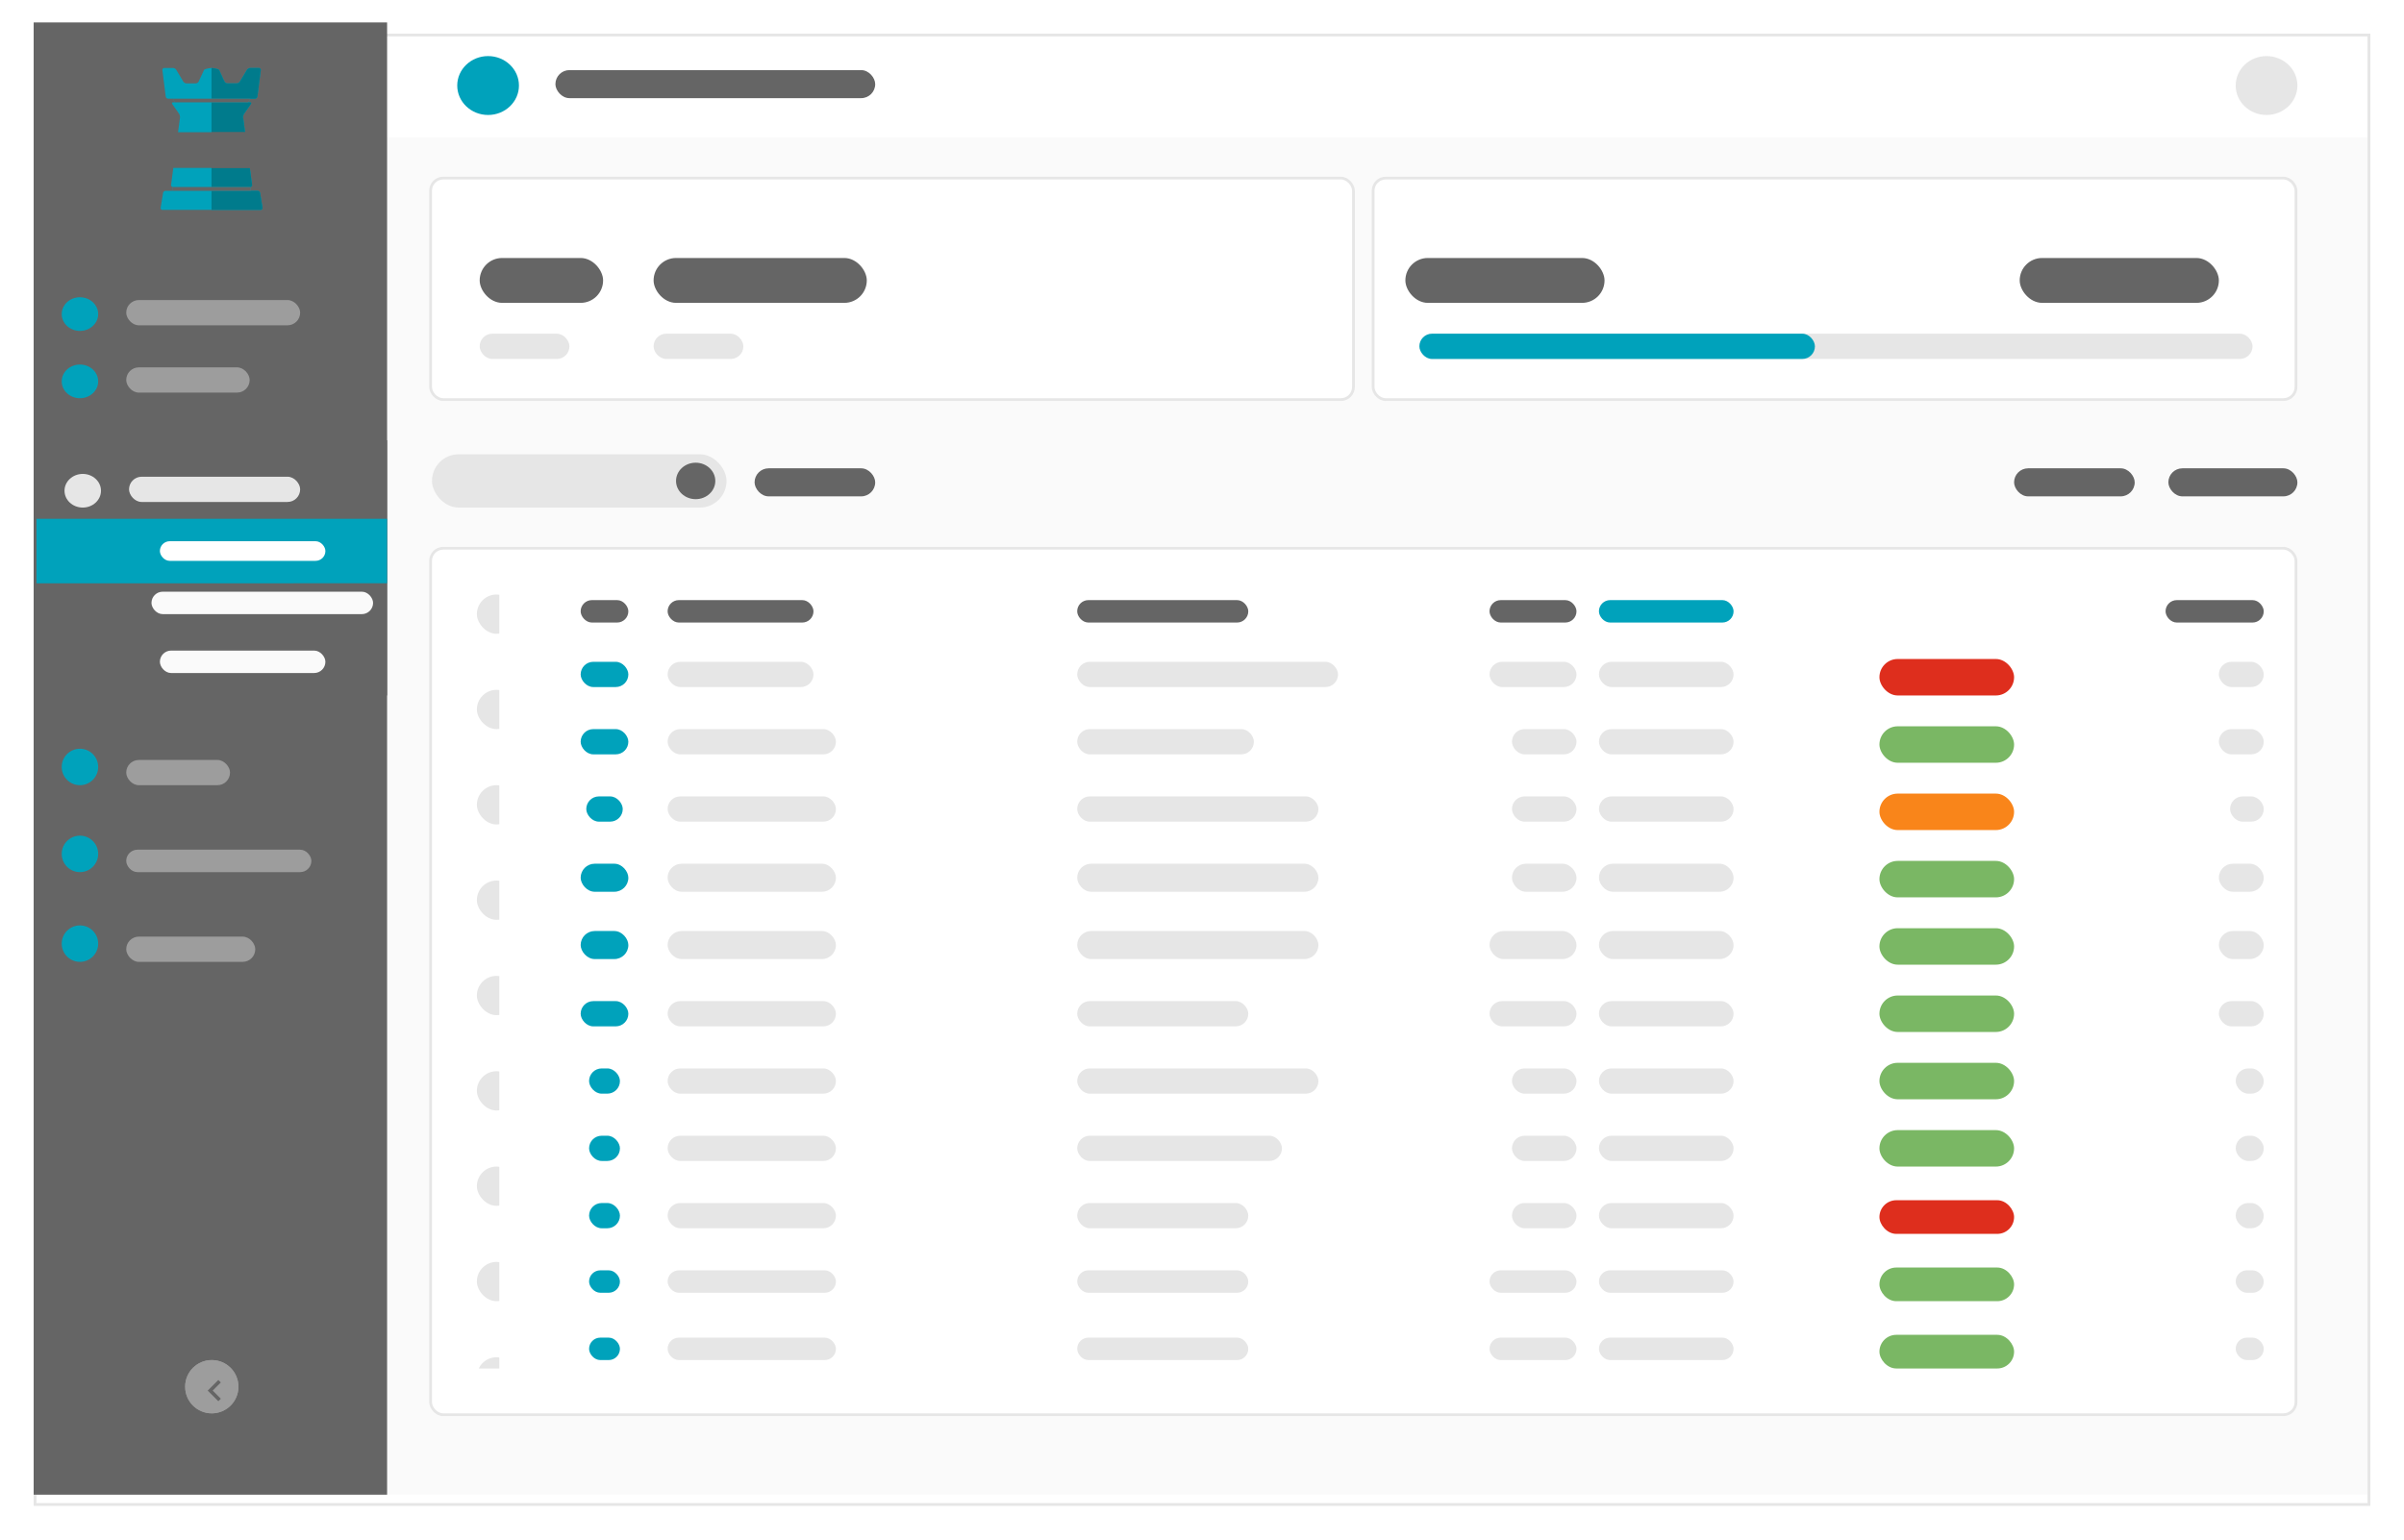 <svg xmlns="http://www.w3.org/2000/svg" width="857" height="549" viewBox="0 0 857 549"><defs><clipPath id="clip-path"><path id="Mask" d="M4.676 6.683l-2.89-2.9L4.676.89 3.786 0 0 3.786l3.786 3.787z" class="cls-1"/></clipPath><clipPath id="clip-path-2"><path id="Black" d="M0 0h32v32H0z" class="cls-2" transform="translate(-.388 -.388)"/></clipPath><clipPath id="clip-path-3"><path d="M0 0h8v276H0z" class="cls-1"/></clipPath><filter id="Rectangle_3153" width="857" height="549" x="0" y="0" filterUnits="userSpaceOnUse"><feOffset dy="4"/><feGaussianBlur result="blur" stdDeviation="4"/><feFlood flood-opacity=".161"/><feComposite in2="blur" operator="in"/><feComposite in="SourceGraphic"/></filter><style>.cls-1{fill:none}.cls-2{fill:#656565}.cls-3{fill:#fafafa}.cls-14{stroke:#e6e6e6}.cls-5{fill:#00a2bb}.cls-9{fill:#9d9d9d}.cls-14{stroke-miterlimit:10}.cls-10{fill:#e6e6e6}.cls-11{fill:#007b8c}.cls-14{fill:#fff}.cls-15{fill:#de2e1d}.cls-16{fill:#7ab764}.cls-19{stroke:none}</style></defs><g id="illustration-layout-table" transform="translate(12 8)"><path id="content-area" d="M0 0h707v484H0z" class="cls-3" transform="translate(126 41)"/><g filter="url(#Rectangle_3153)" transform="translate(-12 -8)"><g id="Rectangle_3153-2" fill="none" stroke="#e6e6e6"><path d="M0 0h833v525H0z" class="cls-19" transform="translate(12 8)"/><path d="M.5.5h832v524H.5z" class="cls-1" transform="translate(12 8)"/></g></g><path id="Rectangle_7" d="M0 0h126v525H0z" class="cls-2"/><rect id="Rectangle_3160" width="114" height="10" class="cls-2" rx="5" transform="translate(186 17)"/><ellipse id="Ellipse_180" cx="11" cy="10.5" class="cls-5" rx="11" ry="10.5" transform="translate(151 12)"/><g id="Group_3920" transform="translate(54.373 477.398)"><g id="Oval" fill="#9d9d9d" stroke="#9d9d9d" stroke-miterlimit="10" stroke-width="1.2" transform="translate(-.373 -.398)"><circle cx="9.5" cy="9.5" r="9.5" class="cls-19"/><circle cx="9.5" cy="9.5" r="8.9" class="cls-1"/></g><g id="ic_keyboard_arrow_left" transform="translate(2.627 2.602)"><g id="Group_511" transform="translate(5.048 4.102)"><path id="Mask-2" d="M4.676 6.683l-2.89-2.9L4.676.89 3.786 0 0 3.786l3.786 3.787z" class="cls-1"/><g id="Mask_Group_511" clip-path="url(#clip-path)"><g id="_Color" transform="translate(-12.661 -11.715)"><path id="Black-2" d="M0 0h32v32H0z" class="cls-2" transform="translate(-.388 -.388)"/></g></g></g></g></g><rect id="Rectangle_3164" width="62" height="9" class="cls-9" rx="4.5" transform="translate(33 99)"/><rect id="Rectangle_3165" width="44" height="9" class="cls-9" rx="4.5" transform="translate(33 123)"/><rect id="Rectangle_3166" width="37" height="9" class="cls-9" rx="4.5" transform="translate(33 263)"/><rect id="Rectangle_3167" width="46" height="9" class="cls-9" rx="4.5" transform="translate(33 326)"/><rect id="Rectangle_3168" width="66" height="8" class="cls-9" rx="4" transform="translate(33 295)"/><ellipse id="Ellipse_181" cx="11" cy="10.5" class="cls-10" rx="11" ry="10.5" transform="translate(785 12)"/><ellipse id="Ellipse_182" cx="6.5" cy="6" class="cls-5" rx="6.5" ry="6" transform="translate(10 98)"/><circle id="Ellipse_183" cx="6.5" cy="6.5" r="6.5" class="cls-5" transform="translate(10 322)"/><circle id="Ellipse_184" cx="6.5" cy="6.5" r="6.5" class="cls-5" transform="translate(10 290)"/><circle id="Ellipse_185" cx="6.5" cy="6.5" r="6.5" class="cls-5" transform="translate(10 259)"/><ellipse id="Ellipse_186" cx="6.5" cy="6" class="cls-5" rx="6.5" ry="6" transform="translate(10 122)"/><g id="Group_3921" transform="translate(30.448 8.7)"><path id="Path_200" d="M832.852 216.069l-.852-5.253a.95.95 0 00-.9-.769h-2.376l-.275-1.374h.01a.666.666 0 00.677-.773l-3.174-23.96a2.31 2.31 0 01.347-1.41l2.394-3.4c.247-.351.1-.637-.33-.637h-.637l.825-1.3h1.607a.91.91 0 00.877-.773l1.189-9.407a.671.671 0 00-.682-.774h-3.084a1.529 1.529 0 00-1.18.669l-2.487 4.157a1.529 1.529 0 01-1.18.669h-3.227a1.337 1.337 0 01-1.109-.707l-1.9-4.082c-.181-.389-2.268-.707-2.7-.707s-2.5.318-2.677.707l-1.9 4.082a1.337 1.337 0 01-1.109.707h-3.227a1.529 1.529 0 01-1.18-.669l-2.487-4.157a1.529 1.529 0 00-1.18-.669h-3.084a.672.672 0 00-.682.774l1.189 9.407a.91.91 0 00.877.773h1.607l.825 1.3h-.637c-.429 0-.578.287-.33.637l2.393 3.4a2.307 2.307 0 01.347 1.41l-3.174 23.96a.666.666 0 00.677.773h.01l-.275 1.374h-2.376a.95.95 0 00-.9.769l-.851 5.253a.644.644 0 00.655.769H832.2a.644.644 0 00.652-.769z" class="cls-5" transform="translate(-781.717 -158.697)"/><g id="Group_1212" transform="translate(32.963 19.8)"><g id="Group_1211"><path id="Path_201" d="M862.56 210.812h13.687c.429 0 .578.287.33.637l-2.394 3.4a2.309 2.309 0 00-.347 1.41l3.174 23.96a.666.666 0 01-.677.773H862.56z" class="cls-11" transform="translate(-862.56 -210.812)"/></g></g><g id="Group_1214" transform="translate(32.963 7.543)"><g id="Group_1213"><path id="Path_202" d="M862.56 166.24c.429 0 2.515.318 2.7.707l1.9 4.082a1.337 1.337 0 001.109.707h3.231a1.529 1.529 0 001.18-.669l2.487-4.157a1.529 1.529 0 011.18-.669h3.084a.672.672 0 01.682.774l-1.189 9.407a.91.91 0 01-.877.773H862.56z" class="cls-11" transform="translate(-862.56 -166.24)"/></g></g><g id="Group_1216" transform="translate(32.963 51.35)"><g id="Group_1215"><path id="Path_203" d="M862.56 332.326h17.516a.644.644 0 00.655-.769l-.851-5.253a.95.95 0 00-.9-.769h-16.42z" class="cls-11" transform="translate(-862.56 -325.534)"/></g></g><path id="Rectangle_1494" d="M0 0h66v66H0z" class="cls-1" transform="translate(-.448 .3)"/><path id="Path_206" d="M820.967 246.792a1.606 1.606 0 010-1.37l2.033-3.748a.425.425 0 00-.407-.685h-7.269a.43.43 0 00-.1.847c.033.008 2.025.589 2.134.621l.043.014a.447.447 0 01-.167.861h-36.586a.447.447 0 01-.167-.861l.043-.014c.109-.032 2.1-.613 2.134-.621a.43.43 0 00-.1-.847h-7.269a.426.426 0 00-.407.685l2.036 3.748a1.606 1.606 0 010 1.37l-2.036 3.748a.426.426 0 00.407.685h4.107v4.057a.782.782 0 00.779.779h37.534a.782.782 0 00.779-.779v-4.057h4.112a.426.426 0 00.407-.685z" class="cls-2" transform="translate(-765.969 -212.89)"/><g id="Group_1217" transform="translate(32.963 28.099)"><path id="Path_207" d="M880.863 243.332a.447.447 0 00.167-.861l-.043-.014c-.109-.032-2.1-.613-2.134-.621a.43.43 0 01.1-.847h7.269a.426.426 0 01.407.685l-2.036 3.748a1.606 1.606 0 000 1.37l2.036 3.748a.426.426 0 01-.407.685h-4.107v4.057a.782.782 0 01-.779.779H862.56v-12.729z" class="cls-2" transform="translate(-862.56 -240.989)"/></g><path id="Path_215" d="M839.082 207.374H813l-.825-1.3h27.731z" class="cls-2" transform="translate(-793.069 -187.574)"/><path id="Path_216" d="M839.637 321.912h-28.06l.275-1.374h27.511z" class="cls-2" transform="translate(-792.634 -270.563)"/></g><g id="Group_3922" transform="translate(1.087 148.983)"><path id="Rectangle_8_Copy_5" d="M0 0h125v91H0z" class="cls-2" transform="translate(-.087 .017)"/><path id="Rectangle_8_Copy_5-2" d="M0 0h125v23H0z" class="cls-5" transform="translate(-.087 28.017)"/><rect id="Rectangle_1561" width="59" height="7" fill="#fff" rx="3.5" transform="translate(43.913 36.017)"/><rect id="Rectangle_1562" width="79" height="8" class="cls-3" rx="4" transform="translate(40.913 54.017)"/><rect id="Rectangle_1563" width="59" height="8" class="cls-3" rx="4" transform="translate(43.913 75.017)"/><rect id="Rectangle_1564" width="61" height="9" class="cls-10" rx="4.5" transform="translate(32.913 13.017)"/><ellipse id="Ellipse_159" cx="6.5" cy="6" class="cls-10" rx="6.5" ry="6" transform="translate(9.913 12.017)"/></g><g id="Rectangle_2_Copy_4" class="cls-14" transform="translate(141 187)"><rect width="666" height="310" class="cls-19" rx="5"/><rect width="665" height="309" x=".5" y=".5" class="cls-1" rx="4.5"/></g><rect id="Rectangle_3174" width="52" height="8" class="cls-2" rx="4" transform="translate(226 206)"/><rect id="Rectangle_3174-2" width="61" height="8" class="cls-2" rx="4" transform="translate(372 206)"/><rect id="Rectangle_3174-3" width="48" height="8" class="cls-5" rx="4" transform="translate(558 206)"/><rect id="Rectangle_3174-4" width="35" height="8" class="cls-2" rx="4" transform="translate(760 206)"/><rect id="Rectangle_3174-5" width="52" height="9" class="cls-10" rx="4.5" transform="translate(226 228)"/><rect id="Rectangle_3174-6" width="93" height="9" class="cls-10" rx="4.5" transform="translate(372 228)"/><rect id="Rectangle_3174-7" width="48" height="9" class="cls-10" rx="4.5" transform="translate(558 228)"/><rect id="Rectangle_3174-8" width="16" height="9" class="cls-10" rx="4.5" transform="translate(779 228)"/><rect id="Rectangle_3174-9" width="60" height="9" class="cls-10" rx="4.5" transform="translate(226 252)"/><rect id="Rectangle_3174-10" width="63" height="9" class="cls-10" rx="4.5" transform="translate(372 252)"/><rect id="Rectangle_3174-11" width="48" height="9" class="cls-10" rx="4.5" transform="translate(558 252)"/><rect id="Rectangle_3174-12" width="16" height="9" class="cls-10" rx="4.5" transform="translate(779 252)"/><rect id="Rectangle_3174-13" width="60" height="9" class="cls-10" rx="4.5" transform="translate(226 276)"/><rect id="Rectangle_3174-14" width="86" height="9" class="cls-10" rx="4.5" transform="translate(372 276)"/><rect id="Rectangle_3174-15" width="48" height="9" class="cls-10" rx="4.5" transform="translate(558 276)"/><rect id="Rectangle_3174-16" width="12" height="9" class="cls-10" rx="4.5" transform="translate(783 276)"/><rect id="Rectangle_3174-17" width="60" height="10" class="cls-10" rx="5" transform="translate(226 300)"/><rect id="Rectangle_3174-18" width="86" height="10" class="cls-10" rx="5" transform="translate(372 300)"/><rect id="Rectangle_3174-19" width="48" height="10" class="cls-10" rx="5" transform="translate(558 300)"/><rect id="Rectangle_3174-20" width="16" height="10" class="cls-10" rx="5" transform="translate(779 300)"/><rect id="Rectangle_3174-21" width="60" height="10" class="cls-10" rx="5" transform="translate(226 324)"/><rect id="Rectangle_3174-22" width="86" height="10" class="cls-10" rx="5" transform="translate(372 324)"/><rect id="Rectangle_3174-23" width="48" height="10" class="cls-10" rx="5" transform="translate(558 324)"/><rect id="Rectangle_3174-24" width="16" height="10" class="cls-10" rx="5" transform="translate(779 324)"/><rect id="Rectangle_3174-25" width="60" height="9" class="cls-10" rx="4.5" transform="translate(226 349)"/><rect id="Rectangle_3174-26" width="61" height="9" class="cls-10" rx="4.5" transform="translate(372 349)"/><rect id="Rectangle_3174-27" width="48" height="9" class="cls-10" rx="4.5" transform="translate(558 349)"/><rect id="Rectangle_3174-28" width="16" height="9" class="cls-10" rx="4.5" transform="translate(779 349)"/><rect id="Rectangle_3174-29" width="60" height="9" class="cls-10" rx="4.5" transform="translate(226 373)"/><rect id="Rectangle_3174-30" width="86" height="9" class="cls-10" rx="4.5" transform="translate(372 373)"/><rect id="Rectangle_3174-31" width="48" height="9" class="cls-10" rx="4.5" transform="translate(558 373)"/><rect id="Rectangle_3174-32" width="10" height="9" class="cls-10" rx="4.5" transform="translate(785 373)"/><rect id="Rectangle_3174-33" width="60" height="9" class="cls-10" rx="4.5" transform="translate(226 397)"/><rect id="Rectangle_3174-34" width="73" height="9" class="cls-10" rx="4.5" transform="translate(372 397)"/><rect id="Rectangle_3174-35" width="48" height="9" class="cls-10" rx="4.5" transform="translate(558 397)"/><rect id="Rectangle_3174-36" width="10" height="9" class="cls-10" rx="4.5" transform="translate(785 397)"/><rect id="Rectangle_3174-37" width="60" height="9" class="cls-10" rx="4.5" transform="translate(226 421)"/><rect id="Rectangle_3174-38" width="61" height="9" class="cls-10" rx="4.5" transform="translate(372 421)"/><rect id="Rectangle_3174-39" width="48" height="9" class="cls-10" rx="4.5" transform="translate(558 421)"/><rect id="Rectangle_3174-40" width="10" height="9" class="cls-10" rx="4.5" transform="translate(785 421)"/><rect id="Rectangle_3174-41" width="60" height="8" class="cls-10" rx="4" transform="translate(226 445)"/><rect id="Rectangle_3174-42" width="61" height="8" class="cls-10" rx="4" transform="translate(372 445)"/><rect id="Rectangle_3174-43" width="48" height="8" class="cls-10" rx="4" transform="translate(558 445)"/><rect id="Rectangle_3174-44" width="10" height="8" class="cls-10" rx="4" transform="translate(785 445)"/><rect id="Rectangle_3174-45" width="60" height="8" class="cls-10" rx="4" transform="translate(226 469)"/><rect id="Rectangle_3174-46" width="61" height="8" class="cls-10" rx="4" transform="translate(372 469)"/><rect id="Rectangle_3174-47" width="48" height="8" class="cls-10" rx="4" transform="translate(558 469)"/><rect id="Rectangle_3174-48" width="10" height="8" class="cls-10" rx="4" transform="translate(785 469)"/><g id="Rectangle_2_Copy_4-2" class="cls-14" transform="translate(141 55)"><rect width="330" height="80" class="cls-19" rx="5"/><rect width="329" height="79" x=".5" y=".5" class="cls-1" rx="4.5"/></g><g id="Rectangle_2_Copy_4-3" class="cls-14" transform="translate(477 55)"><rect width="330" height="80" class="cls-19" rx="5"/><rect width="329" height="79" x=".5" y=".5" class="cls-1" rx="4.5"/></g><rect id="Rectangle_3175" width="105" height="19" class="cls-10" rx="9.5" transform="translate(142 154)"/><rect id="Rectangle_3176" width="43" height="10" class="cls-2" rx="5" transform="translate(257 159)"/><ellipse id="Ellipse_187" cx="7" cy="6.5" class="cls-2" rx="7" ry="6.5" transform="translate(229 157)"/><rect id="Rectangle_3177" width="46" height="10" class="cls-2" rx="5" transform="translate(761 159)"/><rect id="Rectangle_3178" width="43" height="10" class="cls-2" rx="5" transform="translate(706 159)"/><rect id="Rectangle_3179" width="31" height="8" class="cls-2" rx="4" transform="translate(519 206)"/><rect id="Rectangle_3180" width="31" height="9" class="cls-10" rx="4.5" transform="translate(519 228)"/><rect id="Rectangle_3181" width="23" height="9" class="cls-10" rx="4.5" transform="translate(527 252)"/><rect id="Rectangle_3182" width="23" height="9" class="cls-10" rx="4.5" transform="translate(527 276)"/><rect id="Rectangle_3183" width="23" height="10" class="cls-10" rx="5" transform="translate(527 300)"/><rect id="Rectangle_3184" width="31" height="10" class="cls-10" rx="5" transform="translate(519 324)"/><rect id="Rectangle_3185" width="31" height="9" class="cls-10" rx="4.5" transform="translate(519 349)"/><rect id="Rectangle_3186" width="23" height="9" class="cls-10" rx="4.5" transform="translate(527 373)"/><rect id="Rectangle_3187" width="23" height="9" class="cls-10" rx="4.5" transform="translate(527 397)"/><rect id="Rectangle_3188" width="23" height="9" class="cls-10" rx="4.5" transform="translate(527 421)"/><rect id="Rectangle_3189" width="31" height="8" class="cls-10" rx="4" transform="translate(519 445)"/><rect id="Rectangle_3190" width="31" height="8" class="cls-10" rx="4" transform="translate(519 469)"/><rect id="Rectangle_3191" width="17" height="9" class="cls-5" rx="4.5" transform="translate(195 228)"/><rect id="Rectangle_3192" width="17" height="9" class="cls-5" rx="4.5" transform="translate(195 252)"/><rect id="Rectangle_3193" width="13" height="9" class="cls-5" rx="4.5" transform="translate(197 276)"/><rect id="Rectangle_3194" width="17" height="10" class="cls-5" rx="5" transform="translate(195 300)"/><rect id="Rectangle_3195" width="17" height="10" class="cls-5" rx="5" transform="translate(195 324)"/><rect id="Rectangle_3196" width="17" height="9" class="cls-5" rx="4.5" transform="translate(195 349)"/><rect id="Rectangle_3197" width="11" height="9" class="cls-5" rx="4.5" transform="translate(198 373)"/><rect id="Rectangle_3198" width="11" height="9" class="cls-5" rx="4.5" transform="translate(198 397)"/><rect id="Rectangle_3199" width="11" height="9" class="cls-5" rx="4.5" transform="translate(198 421)"/><rect id="Rectangle_3200" width="11" height="8" class="cls-5" rx="4" transform="translate(198 445)"/><rect id="Rectangle_3201" width="11" height="8" class="cls-5" rx="4" transform="translate(198 469)"/><rect id="Rectangle_3202" width="48" height="13" class="cls-15" rx="6.5" transform="translate(658 227)"/><rect id="Rectangle_3203" width="48" height="13" class="cls-16" rx="6.5" transform="translate(658 251)"/><rect id="Rectangle_3204" width="48" height="13" fill="#f9851a" rx="6.5" transform="translate(658 275)"/><rect id="Rectangle_3205" width="48" height="13" class="cls-16" rx="6.5" transform="translate(658 299)"/><rect id="Rectangle_3206" width="48" height="13" class="cls-16" rx="6.5" transform="translate(658 323)"/><rect id="Rectangle_3207" width="48" height="13" class="cls-16" rx="6.5" transform="translate(658 347)"/><rect id="Rectangle_3208" width="48" height="13" class="cls-16" rx="6.5" transform="translate(658 371)"/><rect id="Rectangle_3209" width="48" height="13" class="cls-16" rx="6.5" transform="translate(658 395)"/><rect id="Rectangle_3210" width="48" height="12" class="cls-15" rx="6" transform="translate(658 420)"/><rect id="Rectangle_3211" width="48" height="12" class="cls-16" rx="6" transform="translate(658 444)"/><rect id="Rectangle_3212" width="48" height="12" class="cls-16" rx="6" transform="translate(658 468)"/><g id="Repeat_Grid_42" clip-path="url(#clip-path-3)" transform="translate(158 204)"><g transform="translate(-12394 -4905)"><rect id="Rectangle_3215" width="14" height="14" class="cls-10" rx="7" transform="translate(12394 4905)"/></g><g transform="translate(-12394 -4871)"><rect id="Rectangle_3215-2" width="14" height="14" class="cls-10" rx="7" transform="translate(12394 4905)"/></g><g transform="translate(-12394 -4837)"><rect id="Rectangle_3215-3" width="14" height="14" class="cls-10" rx="7" transform="translate(12394 4905)"/></g><g transform="translate(-12394 -4803)"><rect id="Rectangle_3215-4" width="14" height="14" class="cls-10" rx="7" transform="translate(12394 4905)"/></g><g transform="translate(-12394 -4769)"><rect id="Rectangle_3215-5" width="14" height="14" class="cls-10" rx="7" transform="translate(12394 4905)"/></g><g transform="translate(-12394 -4735)"><rect id="Rectangle_3215-6" width="14" height="14" class="cls-10" rx="7" transform="translate(12394 4905)"/></g><g transform="translate(-12394 -4701)"><rect id="Rectangle_3215-7" width="14" height="14" class="cls-10" rx="7" transform="translate(12394 4905)"/></g><g transform="translate(-12394 -4667)"><rect id="Rectangle_3215-8" width="14" height="14" class="cls-10" rx="7" transform="translate(12394 4905)"/></g><g transform="translate(-12394 -4633)"><rect id="Rectangle_3215-9" width="14" height="14" class="cls-10" rx="7" transform="translate(12394 4905)"/></g></g><rect id="Rectangle_3216" width="17" height="8" class="cls-2" rx="4" transform="translate(195 206)"/><rect id="Rectangle_3217" width="297" height="9" class="cls-10" rx="4.5" transform="translate(494 111)"/><rect id="Rectangle_3218" width="141" height="9" class="cls-5" rx="4.5" transform="translate(494 111)"/><rect id="Rectangle_3219" width="71" height="16" class="cls-2" rx="8" transform="translate(708 84)"/><rect id="Rectangle_3220" width="71" height="16" class="cls-2" rx="8" transform="translate(489 84)"/><rect id="Rectangle_3221" width="44" height="16" class="cls-2" rx="8" transform="translate(159 84)"/><rect id="Rectangle_3222" width="76" height="16" class="cls-2" rx="8" transform="translate(221 84)"/><rect id="Rectangle_3223" width="32" height="9" class="cls-10" rx="4.5" transform="translate(159 111)"/><rect id="Rectangle_3224" width="32" height="9" class="cls-10" rx="4.5" transform="translate(221 111)"/></g></svg>